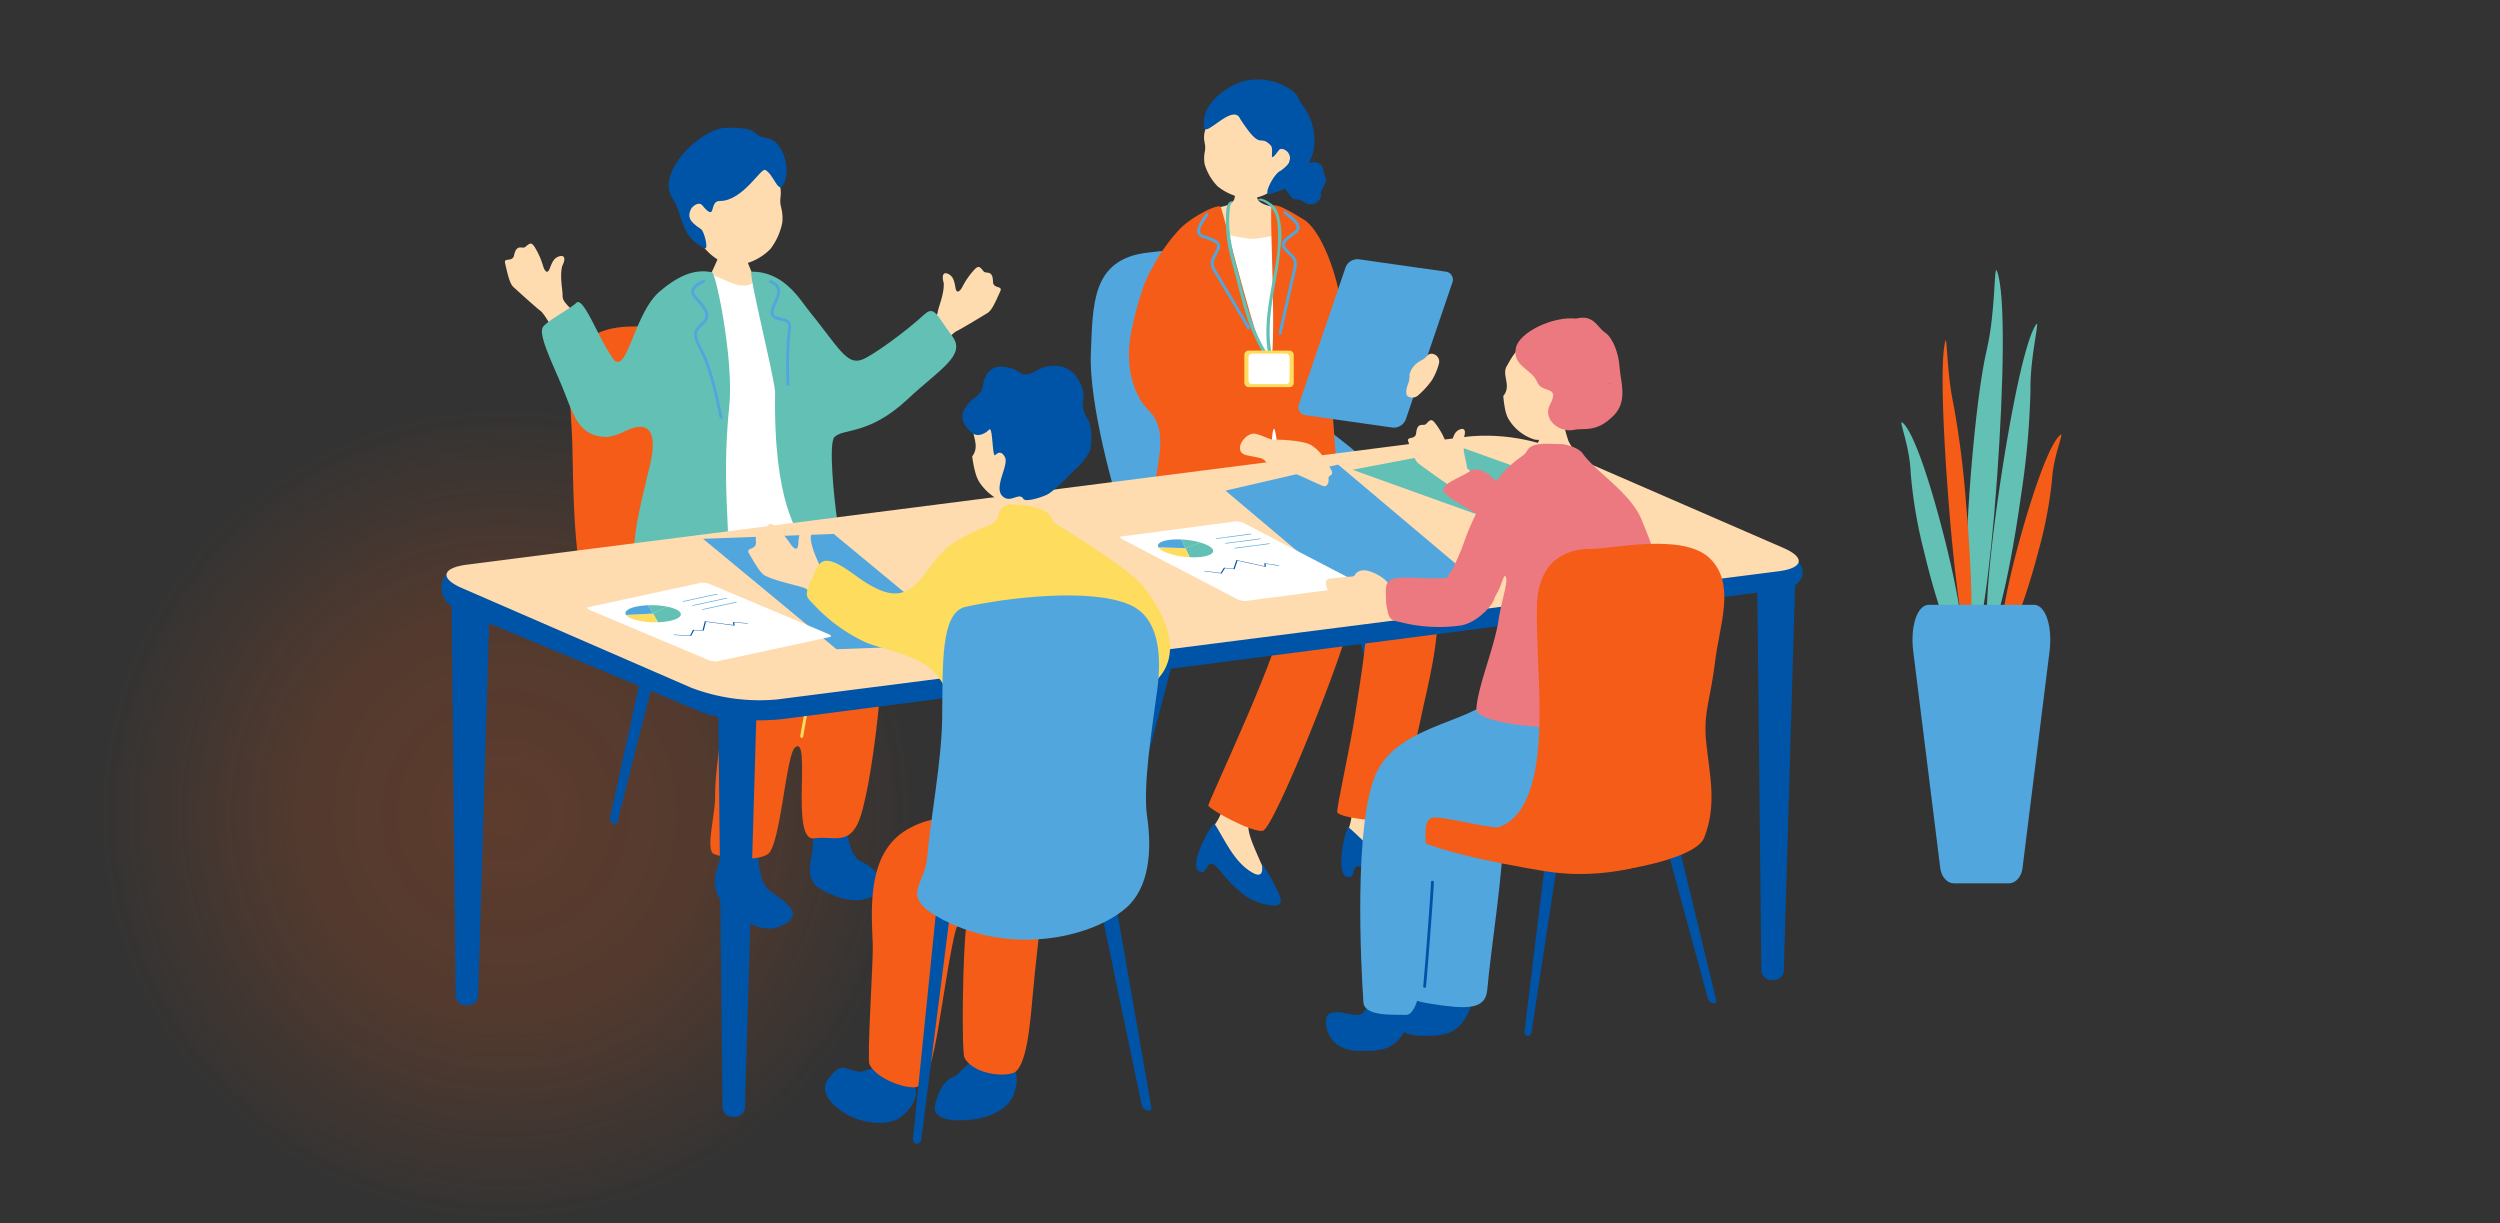 <svg xmlns="http://www.w3.org/2000/svg" xmlns:xlink="http://www.w3.org/1999/xlink" width="470" height="230" viewBox="0 0 470 230">
  <rect x="0" y="0" width="470" height="230" fill="#333333" stroke="none"/>
  <defs>
    <radialGradient id="radial-gradient" cx="0.5" cy="0.5" r="0.5" gradientUnits="objectBoundingBox">
      <stop offset="0" stop-color="#f45c17"/>
      <stop offset="0.489" stop-color="#f45c17" stop-opacity="0.765"/>
      <stop offset="1" stop-color="#f45c17" stop-opacity="0"/>
    </radialGradient>
  </defs>
  <g id="グループ_7259" data-name="グループ 7259" transform="translate(-200 -4177)">
    <circle id="楕円形_255" data-name="楕円形 255" cx="77" cy="77" r="77" transform="translate(218 4253)" opacity="0.218" fill="url(#radial-gradient)"/>
    <g id="グループ_7258" data-name="グループ 7258" transform="translate(14.187)">
      <path id="パス_7814" data-name="パス 7814" d="M255.824,180.287a.519.519,0,0,1-.374.621l-.433.109a.517.517,0,0,1-.621-.372l-13.244-50.5c-.275-1.049-.062-2.034.478-2.169l.866-.217c.54-.135,1.188.634,1.435,1.69Z" transform="translate(196.803 4153.791)" fill="#0054a7"/>
      <path id="パス_7815" data-name="パス 7815" d="M179.887,186.894a.518.518,0,0,0,.374.621l.433.109a.517.517,0,0,0,.621-.372l13.244-50.5c.275-1.049.063-2.034-.478-2.169l-.866-.217c-.539-.135-1.188.634-1.434,1.69Z" transform="translate(215.074 4151.816)" fill="#0054a7"/>
      <path id="パス_7816" data-name="パス 7816" d="M204.778,49.9c-5.653-3.341-6.5-5.417-20.171-3.726-10.406,1.287-10.143,9.719-10.529,18.969s4.435,26.712,5.976,30.566,4.206,11.121,9.988,13.819,8.055,3.067,15.764,3.453,20.042,1.542,25.438-1.156,8.094-12.719-1.928-23.126-17.162-11.429-16.675-18.819-3.238-16.9-7.864-19.98" transform="translate(216.812 4178.338)" fill="#51a7dd"/>
      <path id="パス_7817" data-name="パス 7817" d="M242.521,196.319c1.938-3.439.522-7.292,1.3-11,.4-1.922,5.127-3.825,4.878-1.951-.325,2.439-.554,8.6.816,11.246,1.529,2.959,7.66,8.518,6.421,9.189-3.249.758-14.688-3.32-13.411-7.485" transform="translate(196.387 4137.4)" fill="#ffdbb0"/>
      <path id="パス_7818" data-name="パス 7818" d="M242.545,200.381c2.55,2.157,5.568,5.907,9.5,6.794,3.073.708.791-2.512,1.434-1.983,1.4,1.147,4.225,3.688,5.107,5.289.911,1.653-2.5,1.881-4.621,1.678-1.285-.123-3.63-.709-8-3.657-1.373-.926-2.006-.994-2.278-.175-.449,1.355-.35,1.533-1.266,1.481-2.076-.117-.947-7.455.128-9.428" transform="translate(196.736 4132.088)" fill="#0054a7"/>
      <path id="パス_7819" data-name="パス 7819" d="M206.036,196.014c2.846-2.736,2.6-6.833,4.409-10.16.938-1.725,6.012-2.186,5.233-.464-1.013,2.242-3.006,8.072-2.457,11.005.611,3.273,4.882,10.363,3.5,10.648-3.329-.21-13.11-7.409-10.687-11.03" transform="translate(207.372 4136.891)" fill="#ffdbb0"/>
      <path id="パス_7820" data-name="パス 7820" d="M205.75,199.448c1.821,2.8,3.631,7.26,7.139,9.242,2.738,1.563,1.481-2.177,1.945-1.487,1.007,1.5,2.984,4.749,3.368,6.536.4,1.846-2.933,1.083-4.909.276-1.2-.488-3.273-1.724-6.61-5.806-1.048-1.283-1.636-1.529-2.131-.823-.821,1.169-.777,1.367-1.639,1.054-1.955-.71,1.24-7.412,2.837-8.992" transform="translate(208.375 4132.367)" fill="#0054a7"/>
      <path id="パス_7821" data-name="パス 7821" d="M199.947,95.479c-.156.271-7.738,9.425-3.09,19.631,3.712,8.15,18.586,11.636,19.408,13.913,1.217,3.371-13.941,35.178-13.74,35.57.4.785,8.047,5.01,10.212,4.742s16.5-36.5,16.342-39.728c-.148-3-6.67-13.26-5.524-13.892,1.494-.825,7.753,8.838,8.515,11.345.966,3.177-1.09,14.61-1.768,19.3-.985,6.807-3.8,19.009-3.524,19.509.587,1.064,8.672,1.877,10.212,1.459,1.282-.349,4.935-16.359,5.6-19.7.742-3.743,4.147-16.105,2.709-22.752-.718-3.32-13.12-18.209-15.389-21.466-4.46-6.4-7.421-9.007-7.757-9.3-.681-.6-22.2,1.372-22.2,1.372" transform="translate(210.45 4163.872)" fill="#f45c17"/>
      <path id="パス_7822" data-name="パス 7822" d="M213.88,26.231c-.248,0-3.492.232-3.8.2-.123.522.025,3.435-.337,4.046-.826,1.4-3.072,1.171-4.117,1.891-1.12.773-2.352,2.338-2.226,3.635.018,1.8.161,8.435.234,9.042.487,4.052,7.955,4.056,9.618,4C219.52,48.831,223.9,46.94,224.059,41a14.75,14.75,0,0,0-5.176-8.576c-.786-.645-3.577-.7-4.531-1.844-.607-.728-.473-4-.473-4.345" transform="translate(208.049 4184.117)" fill="#ffdbb0"/>
      <path id="パス_7823" data-name="パス 7823" d="M204.393,40.678c1.891.109,6.432,1.562,8.648,1.4a37.1,37.1,0,0,0,5.341-1.017c2.216-.432,2.929,2.1,2.983,5.344s-.7,13.077-.487,16.751,8.236,26.8,3.481,26.851-23.171,3.318-23.225-1.383.5-47.027,3.259-47.946" transform="translate(208.724 4179.801)" fill="#fff"/>
      <path id="パス_7824" data-name="パス 7824" d="M224.1,86.545c-.979-3.524-1.261-11.68-1.463-13.1-.924-6.491,12.729-2.151,12.357-6.718-.483-5.942-9.938-7.874-10.667-13.572-.841-6.563-3.852-14.589-7.047-16.687-2.385-1.479-5.675-3.482-6.153-2.48-.466.98,1.179,29.445-.446,29.561s-8.669-28.824-9.133-29.524-5.682,1.966-7.78,4.254a33.193,33.193,0,0,0-5.214,7.459c-1.526,2.289-3.109,8.127-3.86,12.035-1.185,6.17.487,11.671,3.283,14.467,4.177,4.177,1.291,10.108.737,18.022-.339,4.841,13.1,4.025,18.934,4.674,4.105.456,2.912-18.633,3.926-19.2.633-.356,1.832,17.707,3.688,17.805,6.6.347,11.7,3.306,8.839-6.995" transform="translate(213.748 4181.879)" fill="#f45c17"/>
      <path id="パス_7825" data-name="パス 7825" d="M209.027,117.9c-.336,0-.732-.021-1.2-.062-.4-.036-1.029-.065-1.811-.1-1.751-.079-4.4-.2-6.833-.522-.374-.049-.754-.1-1.137-.144-3.407-.423-6.932-.86-7.628-2.9a.28.28,0,1,1,.529-.181c.584,1.712,4.082,2.146,7.167,2.529.384.048.766.095,1.141.144,2.413.318,5.044.438,6.785.518.792.036,1.431.065,1.835.1,2.26.2,2.481-.1,2.923-.713.053-.073.108-.149.168-.228.382-.5.825-2.872,1.184-6.344a.28.28,0,1,1,.557.058c-.269,2.6-.712,5.863-1.3,6.627l-.16.217c-.464.64-.806,1-2.222,1" transform="translate(211.93 4159.169)" fill="#51a7dd"/>
      <path id="パス_7826" data-name="パス 7826" d="M233.469,118.407a28.289,28.289,0,0,1-3.605-.386c-.575-.084-1.139-.167-1.654-.229-1.87-.228-1.981-1.979-2.055-3.137-.014-.214-.027-.414-.049-.586a.28.28,0,0,1,.556-.072c.024.184.037.395.052.623.089,1.386.26,2.458,1.564,2.617.518.063,1.087.147,1.666.231a18.232,18.232,0,0,0,4.123.342.28.28,0,1,1,.085.554,4.526,4.526,0,0,1-.684.044" transform="translate(201.262 4157.97)" fill="#51a7dd"/>
      <path id="パス_7827" data-name="パス 7827" d="M212.234,57.65a.279.279,0,0,1-.245-.154c-.3-.6-2.757-4.712-4.548-7.715-.915-1.533-1.669-2.8-1.9-3.2-.772-1.334-.275-2.251.252-3.224a10.141,10.141,0,0,0,.46-.924.791.791,0,0,0,.041-.644c-.217-.49-1.121-.806-2.076-1.14-.255-.089-.514-.18-.771-.278a1.231,1.231,0,0,1-.8-.787c-.309-.993.661-2.395,1.3-3.322.091-.131.172-.248.236-.346a.28.28,0,0,1,.469.306c-.067.1-.15.222-.244.358-.508.736-1.454,2.1-1.227,2.837a.692.692,0,0,0,.461.43c.252.1.508.185.758.273,1.12.391,2.087.729,2.4,1.441a1.333,1.333,0,0,1-.036,1.088,10.634,10.634,0,0,1-.485.975c-.508.938-.874,1.614-.26,2.676.234.4.986,1.663,1.9,3.194,1.8,3.01,4.255,7.133,4.567,7.749a.28.28,0,0,1-.255.407" transform="translate(208.289 4181.262)" fill="#51a7dd"/>
      <path id="パス_7828" data-name="パス 7828" d="M224.831,58.494a.279.279,0,0,0,.187-.222c.1-.663,1.171-5.332,1.95-8.741.4-1.74.727-3.174.825-3.63.323-1.507-.433-2.227-1.233-2.989a10.306,10.306,0,0,1-.722-.738.8.8,0,0,1-.238-.6c.056-.534.818-1.112,1.624-1.724.215-.164.434-.33.648-.5a1.232,1.232,0,0,0,.518-1c-.012-1.04-1.366-2.075-2.262-2.76-.127-.1-.24-.183-.33-.256a.28.28,0,0,0-.352.436c.094.076.211.165.342.265.71.543,2.032,1.554,2.041,2.321a.689.689,0,0,1-.306.551c-.211.169-.426.332-.638.493-.945.717-1.76,1.337-1.842,2.111a1.336,1.336,0,0,0,.37,1.024,10.764,10.764,0,0,0,.762.779c.772.735,1.33,1.266,1.072,2.466-.1.456-.426,1.886-.823,3.623-.781,3.417-1.851,8.1-1.959,8.779a.28.28,0,0,0,.367.309" transform="translate(201.753 4181.416)" fill="#51a7dd"/>
      <path id="パス_7829" data-name="パス 7829" d="M211.03,32.752c-.724.559-.678,2-.712,2.816a25.53,25.53,0,0,0,.382,5.489c.367,2.078,1.036,4.115,1.548,6.162.567,2.265,1.132,4.534,1.847,6.757a32.99,32.99,0,0,0,3.267,7.308c.1.162.675-.068.616-.165-3.055-4.933-4.225-10.657-5.654-16.2a37.1,37.1,0,0,1-1.351-6.943,21.6,21.6,0,0,1,0-3.2c.043-.517.06-1.621.534-1.987.251-.193-.358-.125-.475-.034" transform="translate(205.985 4182.195)" fill="#62c0b4"/>
      <path id="パス_7830" data-name="パス 7830" d="M219.013,32.2a4.742,4.742,0,0,1,2.32,1.305,5.6,5.6,0,0,1,1.234,3.122,28.77,28.77,0,0,1-.552,8.631c-.909,5.5-2.287,11.037-1.027,16.6.038.168.656.015.615-.165-1.052-4.647-.267-9.319.566-13.932a68.037,68.037,0,0,0,1.017-7.036,13.994,13.994,0,0,0-.562-6.268,3.4,3.4,0,0,0-1.543-1.785,4.144,4.144,0,0,0-1.679-.764c-.157-.008-.709.27-.389.288" transform="translate(203.41 4182.419)" fill="#62c0b4"/>
      <rect id="長方形_8448" data-name="長方形 8448" width="9.284" height="6.867" rx="0.772" transform="translate(419.751 4242.914)" fill="#fedc5e"/>
      <rect id="長方形_8449" data-name="長方形 8449" width="7.745" height="5.728" rx="0.644" transform="translate(420.521 4243.482)" fill="#fff"/>
      <path id="パス_7831" data-name="パス 7831" d="M226.825,28.089c1.294,1.9,1.307.381,2.987,1.639a2.034,2.034,0,0,0,2.842-.7c.523-.93-.2-.676.458-1.827s.874-1.685.447-2.619-.168-1.917-1.287-2.313-1.483.214-2.128.062-1.367-.626-2.088.584-1.808,1.344-1.823,2.161-.792,1.6.591,3.015" transform="translate(201.292 4185.348)" fill="#0054a7"/>
      <path id="パス_7832" data-name="パス 7832" d="M219.145,19.335a7.625,7.625,0,0,1-6.5,3.606,10.514,10.514,0,0,1-5.668-2.293,10.082,10.082,0,0,1-2.416-4.1,6.369,6.369,0,0,1,.029-2.457c.386-1.929-.966-2,.726-5.827.514-1.161,3.538-6.437,9.173-6.3,4.954.119,8.486,11.906,4.658,17.373" transform="translate(207.735 4191.368)" fill="#ffdbb0"/>
      <path id="パス_7833" data-name="パス 7833" d="M211.21,7.411c-1.3-3.067-6.478,3.475-6.782,1.621C203.621,4.1,209.845.658,212.174.249a10.809,10.809,0,0,1,7.552,1.066c2.595,1.32,2.227,2.282,3.139,3.418a10.882,10.882,0,0,1,1.993,9.218,13.679,13.679,0,0,1-3.82,5.821,17.563,17.563,0,0,1-4.427,1.771c-1.071.257.837-3.832,2.247-4.426,2.1-1.526,1.839-2.284,1.548-3.048s-1.493-1.39-1.939-.78c-2.219,3.031-.715-.079-1.532-.922-2.22-2.291-1.581,1.391-5.726-4.954" transform="translate(207.76 4191.953)" fill="#0054a7"/>
      <path id="パス_7834" data-name="パス 7834" d="M249.926,78.282a2.4,2.4,0,0,1-2.5,1.535l-16.308-2.322a1.524,1.524,0,0,1-1.273-2.073L238.6,49.717a2.4,2.4,0,0,1,2.5-1.535L257.409,50.5a1.525,1.525,0,0,1,1.272,2.073Z" transform="translate(200.174 4177.564)" fill="#51a7dd"/>
      <path id="パス_7835" data-name="パス 7835" d="M262.124,74.366c.237-.2.682-.828,1.13-.843a1.482,1.482,0,0,1,1.57,1.746,12.131,12.131,0,0,1-1.33,3.2,15.612,15.612,0,0,1-2.775,3.006c-.677.5-1.89.287-2-.3-.175-.966.072-1.283.417-2.416a4.4,4.4,0,0,0,.133-1.363,4.046,4.046,0,0,1,1.3-2.036c.852-.665,1.055-.593,1.546-1" transform="translate(191.534 4169.988)" fill="#ffdbb0"/>
      <path id="パス_7836" data-name="パス 7836" d="M45.187,183.3a1.314,1.314,0,0,0,.506,1.2c.363.276.736.2.832-.185l8.091-31.893a3.086,3.086,0,0,0-.645-2.96c-.647-.489-1.381.076-1.635,1.233Z" transform="translate(255.318 4147.354)" fill="#0054a7"/>
      <path id="パス_7837" data-name="パス 7837" d="M34.361,76.064c0-8.759,7.172-10.275,11.6-10.275s19.83-3.031,25.737,1.348,2.32,11.622,1.476,18.023S70.716,93.89,71.49,99.14c.844,5.727,22.368,19.757,19.625,25.484-.941,1.966,3.036,6.477-12.973,8.755-13,1.851-22.33,2.634-37.021-9.146-6.794-5.448-5.916-31.158-6.338-38.4s-.422-6.738-.422-9.77" transform="translate(258.547 4172.604)" fill="#f45c17"/>
      <path id="パス_7838" data-name="パス 7838" d="M128.176,68.366c2.721-2.137,5.172-5.473,6.282-6.032s4-2.3,5.841-3.427c.75-.457,1.337-1.673,2.419-4.123.478-1.083-1.356-.365-1.379-1.755-.039-2.342-1.317-1.4-1.766-1.952-.777-.956-.971-1.243-2.038.019a14.271,14.271,0,0,0-1.94,2.863c-.341.675-1.079,1.563-1.313.2s-.447-2.1-1.3-2.566-1.379.041-.913,1.654c.137,1.987-.952,4.407-1.143,5.536s-1.616,1.7-3.536,3.167-1.939,8.552.782,6.416" transform="translate(231.16 4176.939)" fill="#ffdbb0"/>
      <path id="パス_7839" data-name="パス 7839" d="M105.318,198.645c.765,2.452.766,6.016,3.122,7.183,3.825,1.894,5.461,5.021,2.119,6.563-3.7,1.705-7.521-.266-8.839-.879-3.435-1.6-3.173-3.8-2.683-6.5a28.818,28.818,0,0,0,.363-6.139c.03-2.3,5.409-3.093,5.918-.229" transform="translate(239.311 4133.157)" fill="#0054a7"/>
      <path id="パス_7840" data-name="パス 7840" d="M82.749,196.9a18.839,18.839,0,0,0-1.32,6.75c.283,3,.716,5.36,2.25,6.472,3.177,2.3,6.543,4.468,2.229,6.517s-8.566-2.128-9.93-3.15c-3.555-2.663-2.928-6.129-1.71-9.111,1.414-3.618.769-5.435.952-8.535.267-4.545,9.291-4,7.53,1.058" transform="translate(246.911 4134.369)" fill="#0054a7"/>
      <path id="パス_7841" data-name="パス 7841" d="M84.888,121.831c3.73,6.24,9.566,7.767,13.045,13.875,1.736,3.048-1.427,32.687-4.208,38.14-2,3.925-4.764,2.13-8.1,2.647-4.641.719-.447-19.617-3.62-17.1-1.7,1.352-2.723,18.177-5.037,19.992-2.113,1.657-9.085.736-10.355-.04-1.409-.862.412-7.782.358-10.472-.17-8.489,4.081-21.327-1.891-23.93-6.059-2.64-9.229-5.388-12.074-12.6-2.166-5.493-.706-9.937,2.751-15.176,1.853-2.632,17.481-4.738,24.719-3.623,5.6.863,4.042,7.12,4.414,8.28" transform="translate(253.282 4158.121)" fill="#f45c17"/>
      <path id="パス_7842" data-name="パス 7842" d="M93.236,166.249a.375.375,0,0,0,.081.031.253.253,0,0,0,.318-.194c.05-.318.138-.821.248-1.438a77.539,77.539,0,0,0,1.128-7.964c.022-.546.079-1.175.138-1.85.227-2.548.507-5.719-.658-7.916-1.509-2.843-5.944-3.97-8.327-4.576a.255.255,0,0,0-.325.185.3.3,0,0,0,.229.324c2.286.581,6.543,1.663,7.926,4.265,1.09,2.055.816,5.143.6,7.624-.061.684-.117,1.32-.14,1.874a77.3,77.3,0,0,1-1.121,7.9c-.11.621-.2,1.127-.25,1.447a.287.287,0,0,0,.157.288" transform="translate(243.169 4149.431)" fill="#fedc5e"/>
      <path id="パス_7843" data-name="パス 7843" d="M73.1,43.044c.21.006,2.959.293,3.222.274.091.475,1.272,3.428,1.484,4.025a40.43,40.43,0,0,0,3.541,7.081c-3.121,2.7-11.769,3.686-13.745,1.111.56-.273,4.649-8.892,4.916-10.026.2-.832.572-2.15.581-2.465" transform="translate(248.617 4179.094)" fill="#ffdbb0"/>
      <path id="パス_7844" data-name="パス 7844" d="M77.98,52.7c-2.588-1.07-.807,2.1-4.658,1.615-1.8-.225-4.894-2.176-5.929-1.973-4.938.966-9.768,6.021-9.79,11.256-.275.109,2.492,5.566,1.124,13.279.1.648.511,20.866-.291,24.209s5.39,2.142,7.428,2.111,16.882-2.025,19.1-2.2a3.325,3.325,0,0,0,3.152-2.811c.664-3.979.5-8.225-.909-16.011C85.289,71.67,81.052,54.28,77.98,52.7" transform="translate(251.609 4176.32)" fill="#fff"/>
      <path id="パス_7845" data-name="パス 7845" d="M98.688,82.6c1.731-1.7,6.463-.3,13.723-7.091,6.074-5.679,11.129-8.282,8.416-11.875-2.885-3.821-3.315-5.861-5.264-4.067-3.647,3.357-9.764,7.756-11.683,8.478-2.921,1.1-4.361-2.24-10.239-9.5C92.2,56.756,89.1,51.433,83.117,51.515c-.752.01,4.032,18.646,4.414,22.591-.354,21.386,4.441,26.344,5.594,29.082,1.894,2.635,5.076,6.163,6.862,6.07.877-.046.548-1.915-.692-10.312-.719-4.87-1.742-15.235-.606-16.349" transform="translate(244.005 4176.563)" fill="#62c0b4"/>
      <path id="パス_7846" data-name="パス 7846" d="M91.359,73.632a.274.274,0,0,0,.274-.275c0-.234-.006-.611-.012-1.088a64.99,64.99,0,0,1,.256-8.831c.4-2.1-.623-2.331-1.7-2.578-.266-.062-.553-.127-.848-.225a.9.9,0,0,1-.59-.44c-.21-.466.148-1.3.562-2.265.085-.195.171-.4.258-.605.823-1.99.14-2.8-1.315-3.529a.274.274,0,1,0-.246.49c1.274.638,1.728,1.2,1.053,2.828-.086.206-.171.405-.254.6-.485,1.128-.868,2.02-.56,2.707a1.415,1.415,0,0,0,.918.736,9.085,9.085,0,0,0,.9.238c1.088.25,1.584.363,1.285,1.942a65.037,65.037,0,0,0-.266,8.939c.006.473.012.849.012,1.081a.275.275,0,0,0,.275.275" transform="translate(242.569 4175.89)" fill="#51a7dd"/>
      <path id="パス_7847" data-name="パス 7847" d="M68.148,36.638c2.153,2.964,4.99,4.177,7.176,3.866a10.357,10.357,0,0,0,5.8-3.022,12.031,12.031,0,0,0,2.211-4.957,8.377,8.377,0,0,0-.238-2.886c-.571-2.245.853-2.41-1.257-6.808-.64-1.335-1.459-4.3-7.406-3.819-5.228.424-15.489,8.641-6.287,17.626" transform="translate(249.557 4186.289)" fill="#ffdbb0"/>
      <path id="パス_7848" data-name="パス 7848" d="M79.1,20.871c1.524.853,2.327,4.247,3.241,2.934,1.76-2.527.192-8.547-2.987-8.953-3.269-.417-.726-2-7.517-1.939-4.951.044-13.472,8.512-10.208,13.319,2.16,3.181,1.194,6.922,6,9.322.9.447-.089-3.255-.621-3.561-2.585-1.639-2.334-2.55-2.05-3.472s1.654-1.747,2.224-1.063c2.837,3.4,1.221-.794,3.309-.771,4.383.048,7.821-6.429,8.6-5.816" transform="translate(250.618 4188.097)" fill="#0054a7"/>
      <path id="パス_7849" data-name="パス 7849" d="M28.718,63.762c-2.263-2.616-4.034-6.36-5.017-7.12s-3.483-3.024-5.08-4.477c-.649-.592-.993-1.9-1.588-4.51-.263-1.154,1.4-.1,1.689-1.46.485-2.291,1.56-1.122,2.106-1.578.945-.79,1.19-1.034,2,.407a14.251,14.251,0,0,1,1.358,3.18c.207.728.761,1.74,1.251.447s.838-1.973,1.763-2.271,1.346.3.581,1.8c-.513,1.924.094,4.508.067,5.652s1.262,1.975,2.867,3.782.271,8.766-1.992,6.149" transform="translate(263.733 4178.813)" fill="#ffdbb0"/>
      <path id="パス_7850" data-name="パス 7850" d="M58.888,51.6c-3.365-.717-6.446.773-9.716,3.517-4.771,3.888-6.2,15.5-8.66,12.994-2.839-3.733-5.665-11.876-7.072-10.82-1.1,1.13-5.146,3.185-6.266,4.518-1.073,1.276,1.577,6.562,3.484,11.12,2.157,5.157,2.919,9.633,8.6,9.634a10.323,10.323,0,0,0,3.059-.968c5.658-2.867,6.011,1.391,5.03,5.739-.8,3.562-2.412,9.6-2.851,13.479-.451,3.981-1.146,8.23-.764,11.009.468,3.406,18.1,2.413,18.172-4.634.41-8.694-1.2-16.063.25-30.512.853-8.461-2.47-24.905-3.268-25.075" transform="translate(260.769 4176.59)" fill="#62c0b4"/>
      <path id="パス_7851" data-name="パス 7851" d="M72.553,79.8a.308.308,0,0,0,.067-.008.275.275,0,0,0,.2-.333c-.051-.2-.129-.577-.233-1.075-.522-2.492-1.743-8.327-3.531-11.638-1.6-2.968-1.04-3.485-.109-4.341a7.939,7.939,0,0,0,.764-.774c1.209-1.451-.215-3.067-1.36-4.365-.2-.225-.393-.446-.57-.66a1,1,0,0,1-.288-.832c.132-.658,1.17-1.205,1.79-1.532l.161-.084a.275.275,0,0,0-.259-.485l-.158.084c-.752.4-1.89,1-2.073,1.909a1.526,1.526,0,0,0,.4,1.29c.18.217.378.443.581.673,1.323,1.5,2.193,2.638,1.35,3.649a7.492,7.492,0,0,1-.713.722c-1.121,1.03-1.719,1.823,0,5,1.75,3.243,2.959,9.023,3.476,11.491.106.507.186.887.238,1.095a.275.275,0,0,0,.266.208" transform="translate(248.818 4175.928)" fill="#51a7dd"/>
      <path id="パス_7852" data-name="パス 7852" d="M79.212,241.861a1.938,1.938,0,0,1-2.123,1.595A1.916,1.916,0,0,1,75,241.841L74.207,167c-.027-2.654,1.6-4.857,3.639-4.847s3.626,2.227,3.548,4.881Z" transform="translate(246.643 4143.51)" fill="#0054a7"/>
      <path id="パス_7853" data-name="パス 7853" d="M7.7,211.939a1.939,1.939,0,0,1-2.123,1.595,1.916,1.916,0,0,1-2.093-1.615L2.7,137.075c-.027-2.654,1.6-4.857,3.639-4.847s3.626,2.227,3.548,4.881Z" transform="translate(268.006 4152.449)" fill="#0054a7"/>
      <path id="パス_7854" data-name="パス 7854" d="M357.731,205.174a1.938,1.938,0,0,1-2.123,1.595,1.916,1.916,0,0,1-2.092-1.615l-.79-74.844c-.027-2.654,1.6-4.857,3.639-4.847s3.626,2.227,3.548,4.881Z" transform="translate(163.433 4154.471)" fill="#0054a7"/>
      <path id="パス_7855" data-name="パス 7855" d="M254.413,119.165c2.167.984,2.419,5-2.364,5.622L64.709,149.1c-4.782.626-12.326.385-16.547-1.546L3.444,128.863c-4.9-1.968-4.789-8.187,1.748-8.662L192.455,97.048a35.409,35.409,0,0,1,16.37,2.372Z" transform="translate(268.813 4163.013)" fill="#0054a7"/>
      <path id="パス_7856" data-name="パス 7856" d="M252.71,116.587c4.158,1.808,3.727,3.777-.957,4.376l-188.306,24.1a36.191,36.191,0,0,1-16.076-2.2L4.2,124.1c-4.158-1.807-3.727-3.776.957-4.376l188.306-24.1a36.181,36.181,0,0,1,16.076,2.2Z" transform="translate(268.412 4163.438)" fill="#ffdbb0"/>
      <path id="パス_7857" data-name="パス 7857" d="M255.854,123.882l-21.168,4.9-24.5-20.659,21.168-4.9Z" transform="translate(206.019 4161.114)" fill="#51a7dd"/>
      <path id="パス_7858" data-name="パス 7858" d="M230.705,103.205c-.059-.4,1.069-.447.574-1.348-1.305-2.377-2.137-3.653-3.7-4.695s-6.287-1.123-7.365-1.111c-.5,0-1.623-.679-3.11-1.065-1.869-.641-4.715,3.3-1.822,4,2.36.513,3.031.417,3.628,1.21s3.867,1.894,5.008,2.081c.648.107,4.365,1.941,5.694,2.477.73.3,1.257-.419,1.089-1.548" transform="translate(204.864 4163.597)" fill="#ffdbb0"/>
      <path id="パス_7859" data-name="パス 7859" d="M289.936,107.764l-21.053,4-24.659-8.859,21.053-4Z" transform="translate(195.849 4162.404)" fill="#62c0b4"/>
      <path id="パス_7860" data-name="パス 7860" d="M226.651,129.947c.585.305.762.594.393.642l-21.556,2.841a3.752,3.752,0,0,1-1.733-.466l-21.173-11.031c-.585-.3-.762-.593-.393-.642l21.556-2.841a3.769,3.769,0,0,1,1.733.466Z" transform="translate(214.44 4156.566)" fill="#fff"/>
      <path id="パス_7861" data-name="パス 7861" d="M207.783,131.349l-3.246-.419.026-.071,3.027.391.614-.99,1.79.194.559-1.631,5.287,1.15-.032-.557,2.8.43-.044.067-2.51-.385.032.577-5.326-1.159-.55,1.605-1.806-.2Z" transform="translate(207.706 4153.467)" fill="#0054a7"/>
      <path id="パス_7862" data-name="パス 7862" d="M198.34,123.305l.764,1.624,2.813-1.053a15.821,15.821,0,0,0-3.576-.571" transform="translate(209.557 4155.115)" fill="#62c0b4"/>
      <path id="パス_7863" data-name="パス 7863" d="M202.243,124.119l-2.813,1.053.006.011.38.013-.38-.013.8,1.7a13,13,0,0,0,2.287-.075c2.312-.305,2.82-1.264,1.133-2.142a7.83,7.83,0,0,0-1.41-.544" transform="translate(209.232 4154.872)" fill="#62c0b4"/>
      <path id="パス_7864" data-name="パス 7864" d="M197.077,125.629l.167-.062-5.035-.163a2.153,2.153,0,0,0,.912.746,13.115,13.115,0,0,0,4.954,1.114l-.8-1.7h-.034Z" transform="translate(211.389 4154.488)" fill="#fedc5e"/>
      <path id="パス_7865" data-name="パス 7865" d="M194.219,123.373c-1.66.219-2.39.775-2.046,1.4l5.035.163h.034l-.006-.011-.764-1.624a12.892,12.892,0,0,0-2.254.076" transform="translate(211.425 4155.122)" fill="#51a7dd"/>
      <path id="パス_7866" data-name="パス 7866" d="M214.228,121.876l-6.386.841a.44.44,0,0,1-.222-.032c-.052-.027-.036-.057.035-.066l6.385-.841a.441.441,0,0,1,.223.032c.052.027.036.057-.035.066" transform="translate(206.794 4155.571)" fill="#51a7dd"/>
      <path id="パス_7867" data-name="パス 7867" d="M216.707,123.167l-6.386.841a.44.44,0,0,1-.222-.032c-.052-.027-.036-.057.034-.066l6.386-.841a.442.442,0,0,1,.223.032c.051.027.036.057-.035.066" transform="translate(206.053 4155.187)" fill="#51a7dd"/>
      <path id="パス_7868" data-name="パス 7868" d="M219.185,124.459l-6.386.841a.44.44,0,0,1-.222-.032c-.052-.027-.036-.057.034-.066l6.386-.841a.441.441,0,0,1,.223.032c.052.027.036.057-.035.066" transform="translate(205.313 4154.801)" fill="#51a7dd"/>
      <path id="パス_7869" data-name="パス 7869" d="M119.774,142.575l-24.56.921L70.121,122.735l24.561-.921Z" transform="translate(247.864 4155.561)" fill="#51a7dd"/>
      <path id="パス_7870" data-name="パス 7870" d="M84.278,144.478c.608.256.808.529.445.608l-21.252,4.593a3.76,3.76,0,0,1-1.766-.322l-22-9.263c-.608-.256-.808-.529-.445-.608l21.252-4.593a3.764,3.764,0,0,1,1.766.323Z" transform="translate(257.139 4151.66)" fill="#fff"/>
      <path id="パス_7871" data-name="パス 7871" d="M65.557,147.972l-3.269-.153.02-.072,3.05.142.532-1.037,1.8.048.424-1.672,5.363.715-.076-.553,2.82.2-.038.071-2.534-.179.08.572-5.4-.719-.417,1.644-1.817-.048Z" transform="translate(250.204 4148.565)" fill="#0054a7"/>
      <path id="パス_7872" data-name="パス 7872" d="M55.415,140.932l.894,1.556,2.717-1.279a15.818,15.818,0,0,0-3.611-.277" transform="translate(252.257 4149.852)" fill="#62c0b4"/>
      <path id="パス_7873" data-name="パス 7873" d="M59.407,141.331l-2.717,1.28.006.011.381-.018-.381.018.933,1.626a12.963,12.963,0,0,0,2.273-.262c2.28-.493,2.708-1.49.955-2.228a7.846,7.846,0,0,0-1.45-.427" transform="translate(251.876 4149.73)" fill="#62c0b4"/>
      <path id="パス_7874" data-name="パス 7874" d="M54.346,143.249l.161-.076-5.031.249a2.152,2.152,0,0,0,.971.67,13.106,13.106,0,0,0,5.028.7l-.933-1.625-.034,0Z" transform="translate(254.032 4149.18)" fill="#fedc5e"/>
      <path id="パス_7875" data-name="パス 7875" d="M51.354,141.2c-1.637.353-2.319.968-1.925,1.559l5.031-.25h.034l-.006-.011-.894-1.557a12.928,12.928,0,0,0-2.239.26" transform="translate(254.078 4149.848)" fill="#51a7dd"/>
      <path id="パス_7876" data-name="パス 7876" d="M71.164,137.986l-6.3,1.361a.446.446,0,0,1-.224-.014c-.054-.022-.041-.053.029-.068l6.3-1.361a.441.441,0,0,1,.224.013c.054.023.041.053-.029.069" transform="translate(249.51 4150.756)" fill="#51a7dd"/>
      <path id="パス_7877" data-name="パス 7877" d="M73.74,139.071l-6.3,1.362a.447.447,0,0,1-.224-.014c-.053-.022-.041-.054.029-.069l6.3-1.36a.444.444,0,0,1,.225.013c.053.023.041.053-.029.068" transform="translate(248.741 4150.432)" fill="#51a7dd"/>
      <path id="パス_7878" data-name="パス 7878" d="M76.315,140.155l-6.3,1.361a.446.446,0,0,1-.224-.014c-.054-.022-.041-.053.029-.068l6.3-1.361a.441.441,0,0,1,.224.013c.053.023.041.053-.029.069" transform="translate(247.971 4150.107)" fill="#51a7dd"/>
      <path id="パス_7879" data-name="パス 7879" d="M144.892,262.534c3.214.888,3.162,4.024,2.168,6.691s-4.577,4.371-8.279,4.7c-2.259.2-7.411.364-6.409-3.123.475-1.651,1.2-4.107,3.507-5.033.985-.395,2.131-2.236,3.659-3.025,2.052-1.059,5.354-.212,5.354-.212" transform="translate(229.304 4113.615)" fill="#0054a7"/>
      <path id="パス_7880" data-name="パス 7880" d="M155.021,210.624c.431-2.236.116-5.366.709-8.421.4-10.108-13.245-13.31-16.438-6.151-.44,7.035,1.623,16.9.978,20.567-.651,3.7-.951,23.588-.348,24.712,1.477,2.752,6.58,3.692,9.132,2.868s3.234-9.474,3.664-14.308c.4-4.524,1.492-15.06,2.3-19.267" transform="translate(227.217 4134.537)" fill="#f45c17"/>
      <path id="パス_7881" data-name="パス 7881" d="M118.66,266.825c2.446,2.266.959,5.026-1.149,6.938s-6.073,1.779-9.514.372c-2.1-.858-6.747-4.076-4.671-7.052,2.589-3.71,3.364-1.764,5.841-1.525,1.057.1,2.921-1.007,4.639-1,2.31,0,4.853,2.271,4.853,2.271" transform="translate(238.1 4112.915)" fill="#0054a7"/>
      <path id="パス_7882" data-name="パス 7882" d="M130.99,218.81c.543-1.726,7.13-3.588,9.125-5.05,6.658-4.879,2.655-10.669-3.984-13.668-1.424-.643-6.806-4.193-14.222,0-7.959,4.5-6.8,15.515-6.6,21.841.093,2.988-1.126,21.348-.618,22.393,1.247,2.561,6.058,4.433,8.54,4.315s3.644-7.011,4.34-10.853c.651-3.6,2.4-15.73,3.422-18.979" transform="translate(234.586 4132.775)" fill="#f45c17"/>
      <path id="パス_7883" data-name="パス 7883" d="M100.116,137.969c-3.273-2.043-6-6.3-7.3-6.789s-5.1-1.222-7.277-2.246c-.887-.417-1.683-1.695-3.177-4.282-.661-1.144,1.46-.567,1.319-2.111-.237-2.6,1.292-1.709,1.724-2.376.747-1.152.928-1.494,2.261-.223a15.885,15.885,0,0,1,2.494,2.942c.46.707,1.384,1.6,1.48.065s.244-2.378,1.131-3,1.534-.121,1.21,1.724c.087,2.22,1.584,4.773,1.931,6s2,1.689,4.3,3.088,3.175,9.251-.1,7.208" transform="translate(244.245 4156.361)" fill="#ffdbb0"/>
      <path id="パス_7884" data-name="パス 7884" d="M153.761,112.24c-.231.01-3.256.354-3.546.339a21.282,21.282,0,0,1-.659,2.908c-.264.609-2.215,4.116-2.492,4.426,3.473,2.736,8.137,2.159,10.282-.54-.619-.273-2.6-3.424-2.914-4.594-.227-.857-.658-2.215-.671-2.54" transform="translate(224.876 4158.422)" fill="#ffdbb0"/>
      <path id="パス_7885" data-name="パス 7885" d="M158.8,96.058c1.218-5.51.475-12.46-6.262-13.525s-8.911,4.768-9.82,6.442c-1.116,2.052,1.311,4.188-.448,6.495.585,4.07,1.238,4.69,1.838,5.514a9.862,9.862,0,0,0,5.29,3.463c1.749.325,4.179-.9,5.514-1.95a11.79,11.79,0,0,0,2.716-3.024,2.4,2.4,0,0,0,1.494-.834,3.611,3.611,0,0,0,.7-1.981.74.74,0,0,0-1.024-.6" transform="translate(226.31 4167.334)" fill="#ffdbb0"/>
      <path id="パス_7886" data-name="パス 7886" d="M150.961,78.264c.752.168,1.147.133,2.468-.534a6.678,6.678,0,0,1,4.384-.961,5.068,5.068,0,0,1,3.04,1.7c.48.66,1.791,2.521,1.553,4.332a5.043,5.043,0,0,0,.831,3.974c.727.942.831,4.9.374,5.946a11.448,11.448,0,0,1-2.454,3.212c-.729.614-4.111,4.311-5.63,5.025-1.348.635-4.054,1.407-4.419.769-.771-1.346-2.5,1.012-3.988-.563-1.584-1.677,1.288-5.77.538-7.24-.607-1.189-1.267-.955-1.839-.413s-.434-5.519-1.131-4.8-2.261,1.686-3.559.362-2.156-2.676-.821-4.654,2.945-2.015,3.191-3.874,1.239-3.842,3.69-3.649,2.9,1.042,3.772,1.374" transform="translate(227.095 4169.047)" fill="#0054a7"/>
      <path id="パス_7887" data-name="パス 7887" d="M161.113,129.251c-2.623-3.332-15.788-11.359-16.5-11.754-.964-.532,0-3.06-7.081-3.529-4.9-.325-2.38,2.83-5.206,3.816-.114.039-6.035,2.342-8.28,4.487-4.265,4.074-5.918,10.113-11.891,7.919-3.679-1.352-5.977-4.017-8.886-5.282-3.208-1.395-3.416,1.229-4.443,3.129-1.062,2.525-1.351,3.009.158,4.421a31.274,31.274,0,0,0,9.959,7.359c3.25,1.447,10.6,2.4,13.422,6.163,2.33,3.112,3.855,5.974,3.662,9.319-.2,3.416-3.454,27.559,0,28.463,2.622.687,16.961,3.062,21.6,1.949,4.12-.988,7.218-6.426,6.947-15.112-.039-1.248-3.441-13,8.341-22.908,6.219-5.231,2.521-12.955-1.794-18.439" transform="translate(239.554 4157.912)" fill="#fedc5e"/>
      <path id="パス_7888" data-name="パス 7888" d="M184.5,258.774a1.454,1.454,0,0,0,1.051.98c.491.114.83-.136.755-.563l-6.255-35.817a3.408,3.408,0,0,0-1.989-2.693c-.873-.2-1.358.7-1.091,1.982Z" transform="translate(215.965 4126.031)" fill="#0054a7"/>
      <path id="パス_7889" data-name="パス 7889" d="M126.406,264.044a.849.849,0,0,0,.677,1,.92.92,0,0,0,.891-.876l5.57-43.791c.2-1.553-.252-2.9-1.01-2.958s-1.5,1.185-1.663,2.742Z" transform="translate(231.05 4126.997)" fill="#0054a7"/>
      <path id="パス_7890" data-name="パス 7890" d="M132.229,161.328c.135-9.678-.386-19.823,4.395-20.877,7.6-1.676,23.391-3.646,30.843-.405,5.315,2.311,6.132,8.874,5.2,15.947s-2.762,18.119-1.907,23.921c.933,6.329.424,13.263-3.9,17.091-6.009,5.316-21,9.232-34.43,2.3-8.463-4.37-3.484-6.36-3.022-11.675.7-8.059,2.71-17.976,2.826-26.3" transform="translate(230.712 4150.633)" fill="#51a7dd"/>
      <path id="パス_7891" data-name="パス 7891" d="M276.487,110.252c-2.445-2.285-8.958-6.311-9.982-6.942s-3.659-2.553-5.344-3.788c-.686-.5-1.149-1.724-1.989-4.176-.372-1.083,1.337-.238,1.475-1.577.233-2.254,1.386-1.239,1.865-1.734.828-.856,1.039-1.117,1.962.188a13.771,13.771,0,0,1,1.632,2.921c.273.679.909,1.6,1.249.3s.6-1.984,1.464-2.365,1.326.154.743,1.67c-.3,1.9.553,4.327.642,5.43s9.688,5.747,11.417,7.322-2.687,5.034-5.131,2.749" transform="translate(191.399 4164.672)" fill="#ffdbb0"/>
      <path id="パス_7892" data-name="パス 7892" d="M283.65,109.531c-4.153-2.373-5.029-2.555-5.655-3.262s-2.949-2.51-4.442-1.388-6.437,2.6-4.522,4.282,5.556,3.494,8.256,5.063,8.152-3.672,6.363-4.694" transform="translate(188.567 4160.727)" fill="#ed7980"/>
      <path id="パス_7893" data-name="パス 7893" d="M290.337,241.774a.607.607,0,0,0,.569.689.717.717,0,0,0,.745-.6l4.584-30.007c.163-1.064-.217-1.985-.852-2.029s-1.259.809-1.388,1.876Z" transform="translate(182.074 4129.267)" fill="#0054a7"/>
      <path id="パス_7894" data-name="パス 7894" d="M335.483,230.867a1.311,1.311,0,0,0,.961.87.465.465,0,0,0,.582-.6l-8.287-34.281c-.294-1.216-1.143-2.332-1.889-2.461s-1.074.785-.741,2.008Z" transform="translate(171.424 4133.881)" fill="#0054a7"/>
      <path id="パス_7895" data-name="パス 7895" d="M260.563,244.316c-1.474,1.093-4.669-.766-6.383.627-.849.69-.772,6.559,5.5,6.8,5.29.205,7.1-.687,8.866-3.674,1.2-2.034,1.262-3.752.473-5.284-2.224-3.217-6-1.855-8.453,1.527" transform="translate(192.989 4119.965)" fill="#0054a7"/>
      <path id="パス_7896" data-name="パス 7896" d="M263.715,192.183c-2.378,2.034-3.6,21.431-4.194,28.957s-2.5,8.535,3.952,9.536,10.134,1.174,10.453-2.656c.642-7.717,3.224-23.287,2.914-29.664s-8.159-10.42-13.125-6.173" transform="translate(191.497 4135.06)" fill="#51a7dd"/>
      <path id="パス_7897" data-name="パス 7897" d="M293.718,92.1c.257,0,3.637.242,3.959.212a23.66,23.66,0,0,0,.869,3.2c.322.665,2.656,4.474,2.979,4.806-3.736,3.2-8.95,2.781-11.462-.121.676-.332,2.737-3.93,3.027-5.245.212-.964.628-2.494.628-2.857" transform="translate(182.154 4164.438)" fill="#ffdbb0"/>
      <path id="パス_7898" data-name="パス 7898" d="M299.089,81.389c1.313-4.765.978-10.877-4.868-12.112s-8.008,3.769-8.879,5.192c-1.068,1.745.959,3.723-.684,5.661.328,3.586.872,4.158,1.359,4.906a8.643,8.643,0,0,0,4.471,3.268c1.515.363,3.7-.6,4.911-1.458a10.308,10.308,0,0,0,2.512-2.523,2.1,2.1,0,0,0,1.344-.662,3.163,3.163,0,0,0,.7-1.7.648.648,0,0,0-.869-.571" transform="translate(183.77 4171.314)" fill="#ffdbb0"/>
      <path id="パス_7899" data-name="パス 7899" d="M294.41,80.208c-1.455,2.792,1.833,5.334,4.51,4.731,1.949-.44,4.165.647,7.5-2.729,2.708-2.744,1.217-6.519,1.076-9.049s-1.255-5.553-2.757-6.545-2.058-3.427-5.428-2.6c-4.463-.463-10.718,2.623-11.311,5.522-.7,3.409,3.041,4.016,3.975,6.358s4.4.536,2.437,4.306m11.154-3.983c.081.043.165.083.248.124l-.254-.013Z" transform="translate(182.797 4172.877)" fill="#ed7980"/>
      <path id="パス_7900" data-name="パス 7900" d="M284.03,204.15c-8.112-1.339-28.381-5.053-27.292-9.148s15.025-11.232,26.791-9.524c8.924,1.3,25.718,3.37,29.29,8.444s-12.561,12.907-28.789,10.228" transform="translate(192.123 4136.617)" fill="#f45c17"/>
      <path id="パス_7901" data-name="パス 7901" d="M244.03,248.8c-1.474,1.093-4.792-1.13-6.507.264-.85.69-.773,6.559,5.5,6.8,5.29.206,7.1-.687,8.867-3.674,1.2-2.034,1.262-3.751.473-5.284-2.224-3.217-5.876-1.492-8.329,1.891" transform="translate(197.965 4118.697)" fill="#0054a7"/>
      <path id="パス_7902" data-name="パス 7902" d="M299.289,160.943c.816,1,5.174,12.349,1.324,19.247-4.886,8.756-16.533,8.067-24.111,8.524-5.571.336-10.5-1.428-15.435-2.009-3.623-.426-2.1,2.922-2.466,10.046-.079,1.551.839,27.168-3.744,27.034-2.434-.071-7.763.313-7.946-2.374-.418-6.14-1.971-34.144,2.557-43.382,4.566-9.316,19.727-9.251,22.65-15.131,1.92-3.862,27.171-1.955,27.171-1.955" transform="translate(195.225 4144.012)" fill="#51a7dd"/>
      <path id="パス_7903" data-name="パス 7903" d="M263.461,234.919h-.026a.267.267,0,0,1-.241-.292c.266-2.725,1.46-18.049,1.46-19.58a.268.268,0,1,1,.536,0c0,1.638-1.239,17.335-1.463,19.631a.268.268,0,0,1-.267.243" transform="translate(190.182 4127.787)" fill="#0054a7"/>
      <path id="パス_7904" data-name="パス 7904" d="M247.036,139.957a10.633,10.633,0,0,1,4.333.421c.46-1.471.657-2.149,1.079-3.63a4.957,4.957,0,0,1-2.352-.921,6.289,6.289,0,0,1-1.7-1.93c-.407-.765-3.567-2.853-5.258-2.194-1.129.44-.59,1-1.576,1.054s-3.06.259-4.139.4-.538,1.757-.127,2.343-.261.905-.95,1.761-.033,1.074.877,1.747,1.149.484,1.425,1.405.579.949,1.452,1.1,3.118-.637,5.087-1.167a13.528,13.528,0,0,1,1.853-.395" transform="translate(198.29 4152.645)" fill="#ffdbb0"/>
      <path id="パス_7905" data-name="パス 7905" d="M253.241,136.212c-.1-3.391-.558-4.756,2.984-4.869,3.287-.106,8.175.432,8.993-.248,2.626-2.187,2.949-5.284,4.044-4.961a8.194,8.194,0,0,1,4.263,4.016c.191.684.921,3.787-.293,5.872-.724,1.245-3.294,3.865-5.979,4.292a29.421,29.421,0,0,1-11.622-.7c-1.914-.34-1.933-.87-2.39-3.4" transform="translate(193.177 4154.277)" fill="#ed7980"/>
      <path id="パス_7906" data-name="パス 7906" d="M270.334,121.738a44.615,44.615,0,0,0,2.726-6.36,46.429,46.429,0,0,1,4.309-8.685c4.217-6.281,6.509-6.268,7.252-7.706.923-1.784,4.182-1.264,6.419-1.283,1.141.045,3.334.776,4.015,1.731,2.574,3.609,8.982,7.341,11.111,12.483,4.925,11.892,5.275,16.749,2.949,17.694-1.879.764-3.162-.2-2.843,3.375s2.245,13.45,1.344,14.509c-4.588,5.39-32.78,3.862-32.516-.034.3-4.381,3.383-11.434,4.179-16.721.567-3.767,1.921-7.371,1.311-8.136-.757-.951-.823,6.89-7.639,6.563-2.581-.124-4.461-6.113-2.618-7.43" transform="translate(188.269 4162.78)" fill="#ed7980"/>
      <path id="パス_7907" data-name="パス 7907" d="M288.353,136.432c.116-9.5,6.347-11.065,10.183-11.018s17.209-3.077,22.265,1.735,1.854,12.627,1.038,19.559-2.247,9.441-1.647,15.142c.654,6.219,2.048,11.716-.4,17.9-1.751,4.415-20.006,7.609-27.48,6.421s-24.349-5.9-12.138-8.187c10.375-1.942,8.686-23.093,8.418-30.951s-.276-7.31-.235-10.6" transform="translate(186.396 4154.77)" fill="#f45c17"/>
      <path id="パス_7908" data-name="パス 7908" d="M22.637,43.864C20.487,58.4,19.663,70.4,20.8,70.668s3.936-11.281,5.951-25.827A152.114,152.114,0,0,0,28.5,25.194c-.094-6.176,1.813-13.332,1.085-12.329-2.087,2.879-4.8,16.466-6.953,31" transform="translate(539.045 4225.104)" fill="#62c0b4"/>
      <path id="パス_7909" data-name="パス 7909" d="M21.165,39.1c-1.254,17.807-3.377,32.124-4.743,31.976s-1.616-14.743-.2-32.511c.818-10.3,1.925-18.993,3.011-23.605,1.685-7.156,1.334-16.27,1.907-14.8,1.649,4.2,1.282,21.139.028,38.946" transform="translate(540.094 4227.773)" fill="#62c0b4"/>
      <path id="パス_7910" data-name="パス 7910" d="M11,48.211c1.138,14.2,2.771,25.484,3.648,25.2s.767-12.07-.474-26.221A176.018,176.018,0,0,0,11.793,28.53c-1.217-5.566-1.16-12.953-1.5-11.7C9.307,20.41,9.859,34.011,11,48.211" transform="translate(541.241 4224.285)" fill="#f45c17"/>
      <path id="パス_7911" data-name="パス 7911" d="M27.033,59.4C24.357,69.18,23,77.48,24.01,77.947s4.109-7.035,6.664-16.855A79.695,79.695,0,0,0,33.256,47.6c.23-4.4,2.309-9.006,1.606-8.472-2.021,1.535-5.154,10.5-7.83,20.277" transform="translate(538.337 4219.605)" fill="#f45c17"/>
      <path id="パス_7912" data-name="パス 7912" d="M8.283,58.738c2.709,10.827,4,19.988,2.886,20.465S6.821,71.332,4.246,60.461A87.974,87.974,0,0,1,1.725,45.556C1.575,40.719-.6,35.587.161,36.2c2.182,1.756,5.414,11.714,8.122,22.54" transform="translate(543.285 4220.219)" fill="#62c0b4"/>
      <path id="パス_7913" data-name="パス 7913" d="M28.393,88.283c.579-4.648-.726-8.736-2.965-8.736H5.728c-2.238,0-3.543,4.088-2.963,8.736l5.092,40.838c.2,1.573,1.311,2.792,2.5,2.792H20.8c1.188,0,2.3-1.218,2.5-2.792Z" transform="translate(542.736 4211.15)" fill="#51a7dd"/>
    </g>
    <rect id="長方形_8518" data-name="長方形 8518" width="470" height="230" transform="translate(200 4177)" fill="none"/>
  </g>
</svg>
